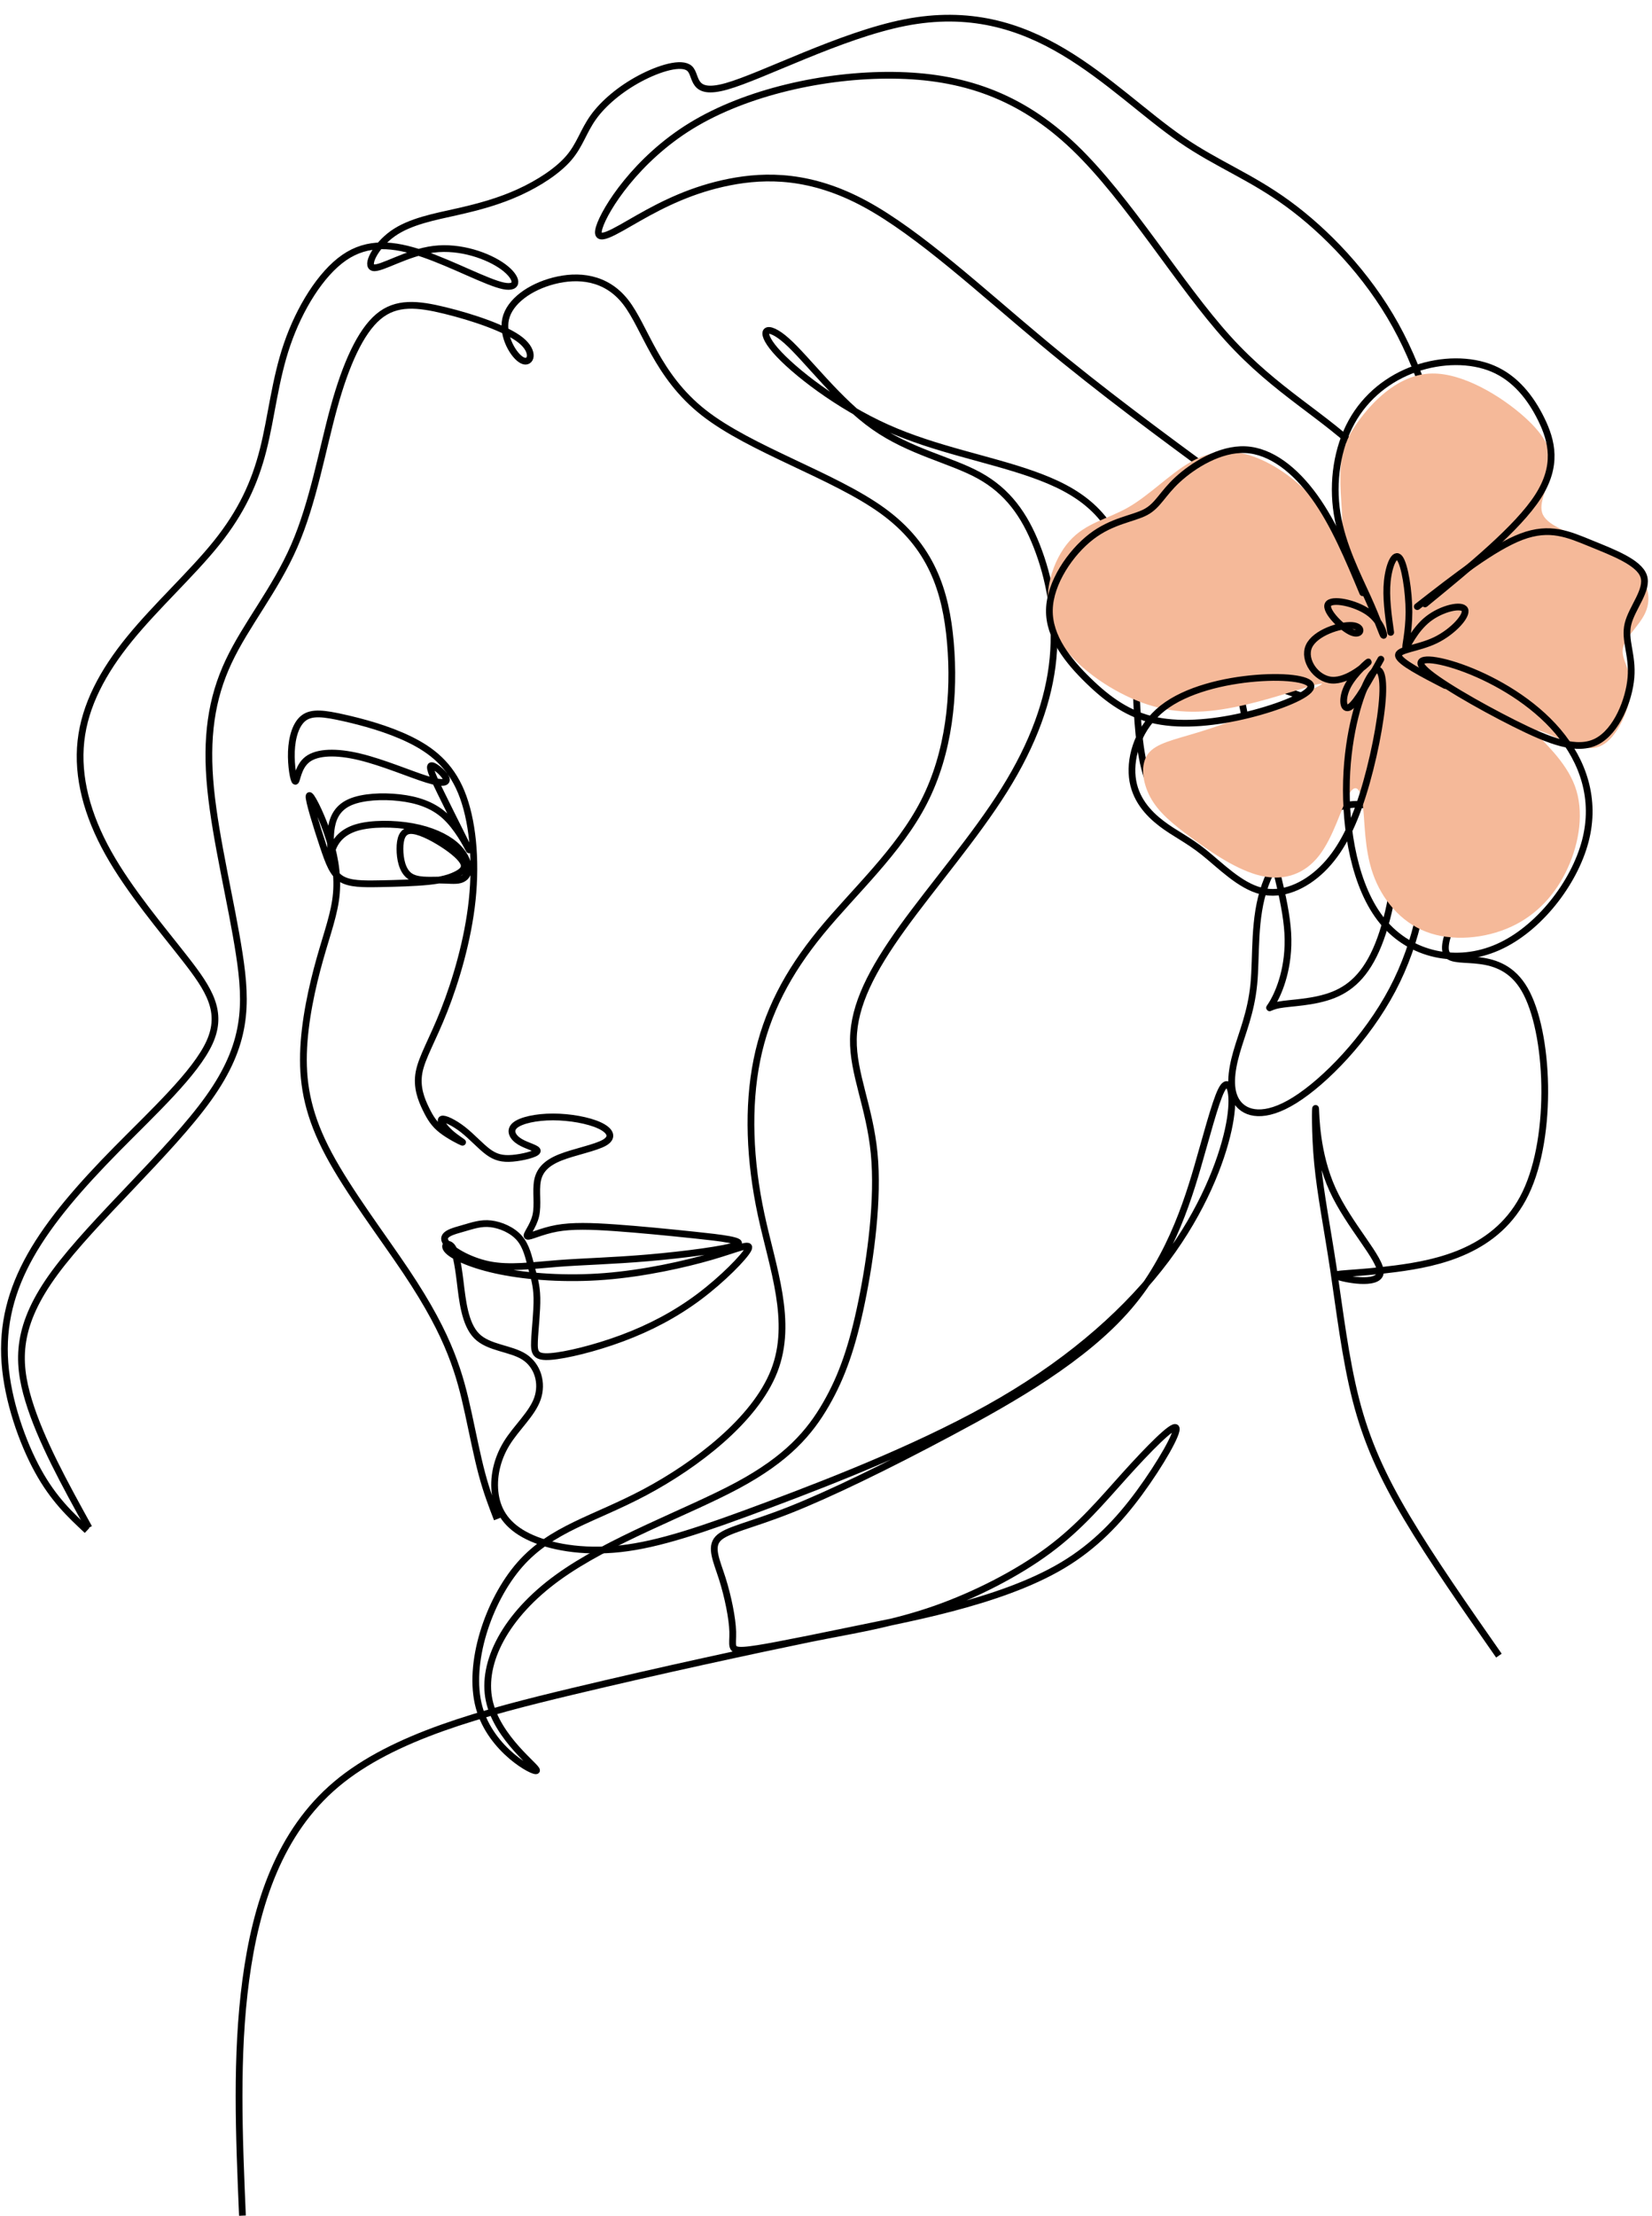 <?xml version="1.0" encoding="UTF-8"?><svg xmlns="http://www.w3.org/2000/svg" xmlns:xlink="http://www.w3.org/1999/xlink" height="2797.9" preserveAspectRatio="xMidYMid meet" version="1.0" viewBox="575.5 108.7 2086.0 2797.9" width="2086.0" zoomAndPan="magnify"><g><path d="M 6730.024 1015.289 C 6697.493 1785.112 6664.962 2554.906 6762.555 3286.842 C 6860.149 4018.747 7087.867 4712.795 7635.509 5173.647 C 8183.151 5634.53 9050.658 5862.248 9912.778 6068.299 C 10774.898 6274.319 11631.601 6458.672 12236.106 6583.38 C 12840.7 6708.087 13193.096 6773.15 13564.585 6870.743 C 13936.015 6968.337 14326.388 7098.461 14635.389 7282.814 C 14944.51 7467.167 15172.198 7705.749 15375.495 7982.248 C 15578.912 8258.778 15757.788 8573.256 15728.01 8608.51 C 15698.113 8643.765 15459.591 8399.766 15237.29 8153.074 C 15014.989 7906.352 14808.908 7656.937 14502.601 7429.219 C 14196.204 7201.501 13789.61 6995.451 13411.805 6862.573 C 13034.001 6729.695 12685.107 6669.99 12352.404 6605.825 C 12019.611 6541.631 11703.098 6472.977 11563.097 6464.897 C 11423.097 6456.787 11459.489 6509.249 11456.107 6641.2 C 11452.695 6773.15 11409.3 6984.587 11355.102 7155.413 C 11300.813 7326.179 11235.811 7456.333 11314.4 7540.37 C 11392.99 7624.406 11615.291 7662.354 12000.307 7814.176 C 12385.294 7965.998 12932.906 8231.694 13548.305 8559.728 C 14163.703 8887.763 14846.886 9278.137 15272.515 9774.274 C 15698.113 10270.411 15866.185 10872.192 15980.089 11276.213 C 16093.993 11680.114 16153.608 11886.194 16205.114 11913.308 C 16256.589 11940.393 16300.014 11788.601 16232.198 11479.51 C 16164.412 11170.389 15985.506 10704.09 15633.11 10232.403 C 15280.595 9760.717 14754.71 9283.554 14049.799 8871.483 C 13345.007 8459.412 12461.19 8112.403 11810.508 7868.404 C 11159.915 7624.406 10742.397 7483.418 10373.691 7442.776 C 10005.015 7402.105 9685.06 7461.75 9481.913 7561.798 C 9278.735 7661.875 9192.335 7802.355 9167.914 7962.287 C 9143.523 8122.249 9181.142 8301.664 9275.862 8456.449 C 9370.583 8611.234 9522.405 8741.358 9573.91 8890.457 C 9625.415 9039.555 9576.633 9207.658 9446.479 9291.694 C 9316.354 9375.73 9104.917 9375.73 8988.319 9492.298 C 8871.752 9608.895 8850.055 9842.03 8828.387 10018.213 C 8806.69 10194.485 8784.992 10313.806 8747.044 10357.111 C 8709.096 10400.506 8654.868 10368.005 8714.513 10310.993 C 8774.159 10254.101 8947.648 10172.788 9216.037 10118.589 C 9484.457 10064.301 9847.716 10037.187 10224.592 10067.114 C 10601.409 10096.892 10991.812 10183.592 11252.002 10259.488 C 11512.31 10335.414 11642.405 10400.506 11604.487 10327.303 C 11566.509 10254.101 11360.489 10042.693 11132.801 9871.867 C 10904.993 9701.071 10655.607 9570.917 10390.809 9472.186 C 10126.011 9373.486 9845.831 9306.149 9699.455 9295.315 C 9553.05 9284.481 9540.451 9330.121 9544.97 9442.379 C 9549.519 9554.666 9571.216 9733.603 9568.493 9861.034 C 9565.77 9988.435 9538.655 10064.301 9514.264 10156.507 C 9489.874 10248.714 9468.176 10357.111 9400.39 10435.701 C 9332.635 10514.41 9218.791 10563.191 9123.891 10573.995 C 9028.991 10584.889 8953.095 10557.805 8858.195 10530.6 C 8763.325 10503.486 8649.451 10476.402 8684.676 10405.893 C 8719.93 10335.414 8904.283 10221.6 9104.887 10180.898 C 9305.52 10140.287 9522.405 10172.788 9769.097 10191.792 C 10015.789 10210.706 10292.288 10216.213 10639.387 10245.99 C 10986.395 10275.798 11403.913 10329.997 11493.307 10370.698 C 11582.79 10411.399 11344.208 10438.514 11086.712 10465.598 C 10829.097 10492.712 10552.597 10519.797 10322.186 10536.107 C 10091.714 10552.298 9907.361 10557.805 9758.263 10530.6 C 9609.164 10503.486 9495.29 10443.901 9476.316 10454.704 C 9457.342 10465.598 9533.238 10546.911 9557.629 10652.615 C 9582.05 10758.408 9554.936 10888.503 9573.91 10988.79 C 9592.884 11089.106 9657.946 11159.586 9793.517 11213.814 C 9929.059 11268.013 10135.109 11305.991 10221.899 11357.496 C 10308.599 11409.001 10276.097 11474.093 10170.304 11522.905 C 10064.6 11571.687 9885.694 11604.188 9723.008 11604.188 C 9560.353 11604.188 9413.948 11571.687 9357.026 11522.905 C 9300.104 11474.093 9332.635 11409.001 9403.114 11365.606 C 9473.593 11322.301 9582.05 11300.604 9571.216 11273.489 C 9560.353 11246.405 9430.228 11213.814 9332.635 11205.704 C 9235.041 11197.593 9169.979 11213.814 9096.777 11268.013 C 9023.574 11322.301 8942.231 11414.388 8855.501 11482.203 C 8768.742 11549.989 8676.565 11593.414 8652.174 11582.49 C 8627.783 11571.687 8671.148 11506.594 8730.794 11452.396 C 8790.439 11398.197 8866.335 11354.802 8850.055 11360.189 C 8833.804 11365.606 8725.347 11419.895 8652.174 11476.787 C 8578.972 11533.709 8541.024 11593.414 8497.629 11682.807 C 8454.264 11772.29 8405.452 11891.611 8432.567 12035.293 C 8459.681 12179.004 8562.691 12346.987 8673.842 12628.993 C 8784.992 12910.91 8904.283 13306.7 8944.955 13697.104 C 8985.626 14087.507 8947.678 14472.494 8839.221 14735.496 C 8730.794 14998.409 8551.858 15139.397 8340.39 15242.408 C 8128.953 15345.388 7884.954 15410.51 7703.295 15451.211 C 7521.665 15491.793 7402.374 15508.103 7323.755 15451.211 C 7245.135 15394.2 7207.187 15264.105 7201.771 15125.81 C 7196.354 14987.605 7223.438 14841.2 7239.719 14838.507 C 7255.969 14835.813 7261.386 14976.712 7356.286 15049.914 C 7451.156 15123.087 7635.539 15128.593 7860.534 15074.305 C 8085.558 15020.106 8351.254 14906.292 8508.493 14857.511 C 8665.731 14808.699 8714.513 14824.89 8690.122 14873.701 C 8665.731 14922.513 8568.108 15003.886 8546.441 14987.605 C 8524.743 14971.295 8578.972 14857.511 8641.311 14729.99 C 8703.679 14602.589 8774.159 14461.6 8831.081 14347.786 C 8888.033 14233.912 8931.397 14147.213 8909.7 14187.794 C 8888.033 14228.496 8801.273 14396.598 8681.982 14504.995 C 8562.691 14613.512 8410.869 14662.294 8242.797 14681.208 C 8074.724 14700.212 7890.371 14689.408 7773.774 14640.597 C 7657.206 14591.815 7608.425 14504.995 7589.421 14404.708 C 7570.447 14304.392 7581.31 14190.488 7584.004 14152.6 C 7586.727 14114.592 7581.31 14152.6 7608.425 14212.185 C 7635.539 14271.89 7695.154 14353.203 7833.419 14393.905 C 7971.684 14434.486 8188.568 14434.486 8367.504 14402.015 C 8546.441 14369.514 8687.399 14304.392 8776.882 14228.496 C 8866.335 14152.6 8904.283 14065.81 8907.007 14003.501 C 8909.7 13941.102 8877.169 13903.214 8828.387 13889.597 C 8779.576 13876.1 8714.513 13886.904 8622.337 13886.904 C 8530.16 13886.904 8410.869 13876.1 8340.39 13927.605 C 8269.911 13979.11 8248.214 14092.894 8248.214 14187.794 C 8248.214 14282.694 8269.911 14358.59 8345.807 14364.007 C 8421.733 14369.514 8551.858 14304.392 8657.591 14236.606 C 8763.325 14168.91 8844.638 14098.401 8863.612 14046.896 C 8882.586 13995.301 8839.221 13962.8 8782.299 13935.685 C 8725.347 13908.601 8654.868 13886.904 8524.743 13873.287 C 8394.619 13859.789 8204.849 13854.402 8047.61 13851.709 C 7890.371 13848.896 7765.664 13848.896 7684.321 13897.708 C 7602.978 13946.489 7565.03 14044.113 7505.414 14223.109 C 7445.769 14402.015 7364.426 14662.294 7372.537 14697.489 C 7380.677 14732.713 7478.3 14543.003 7546.056 14347.786 C 7613.842 14152.6 7651.79 13951.996 7635.539 13759.503 C 7619.258 13567.009 7548.779 13382.686 7475.577 13122.407 C 7402.374 12862.098 7326.448 12526.013 7318.308 12211.505 C 7310.198 11896.998 7369.843 11604.188 7562.336 11243.592 C 7754.8 10883.086 8080.141 10454.704 8305.136 10118.589 C 8530.16 9782.384 8654.868 9538.386 8738.904 9326.948 C 8822.97 9115.481 8866.335 8936.545 8908.832 8740.849 C 8951.299 8545.184 8992.898 8332.729 9038.837 8161.215 C 9084.806 7989.73 9135.114 7859.157 9185.422 7728.613" fill="none" stroke="#000" stroke-miterlimit="22.926" stroke-width="65.152" transform="matrix(.131 0 0 -.131 0 3039)"/><path d="M 3952.932 5755.801 C 3777.706 6073.251 3602.458 6390.702 3514.823 6679.689 C 3427.21 6968.654 3427.21 7229.134 3706.111 7607.643 C 3985.034 7986.153 4542.858 8482.715 4821.759 8873.446 C 5100.682 9264.154 5100.682 9549.053 5043.711 9919.43 C 4986.718 10289.808 4872.776 10745.709 4836.136 11115.996 C 4799.519 11486.396 4840.202 11771.295 4966.387 12039.907 C 5092.55 12308.609 5304.191 12560.911 5442.574 12878.406 C 5580.957 13195.789 5646.06 13578.41 5731.539 13887.706 C 5817.018 14197.091 5922.849 14433.107 6053.078 14543.004 C 6183.329 14652.902 6337.977 14636.593 6537.397 14587.799 C 6736.84 14538.893 6981.032 14457.503 7086.864 14372.092 C 7192.696 14286.591 7160.122 14197.001 7099.062 14225.509 C 7038.025 14253.995 6948.481 14400.6 6976.966 14526.695 C 7005.474 14652.902 7151.989 14758.689 7326.99 14803.507 C 7502.014 14848.301 7705.5 14831.992 7847.949 14648.791 C 7990.421 14465.703 8071.811 14115.701 8413.703 13846.999 C 8755.596 13578.41 9357.967 13391.211 9712.058 13134.797 C 10066.103 12878.406 10172.002 12552.689 10204.509 12178.29 C 10237.105 11803.892 10196.399 11380.61 10013.199 11022.408 C 9830.065 10664.296 9504.46 10371.198 9264.334 10078.189 C 9024.207 9785.136 8869.56 9492.082 8800.368 9150.213 C 8731.154 8808.32 8747.441 8417.59 8830.92 8028.14 C 8914.422 7638.69 9065.161 7250.52 8925.699 6893.307 C 8786.26 6536.094 8356.643 6209.837 7987.411 6013.315 C 7618.179 5816.815 7309.333 5750.05 7079.563 5487.616 C 6849.815 5225.159 6699.166 4767.012 6784.038 4453.83 C 6868.91 4140.625 7189.303 3972.386 7201.075 3993.795 C 7212.824 4015.182 6915.952 4226.216 6857.453 4502.713 C 6798.932 4779.188 6978.808 5121.125 7352.6 5392.949 C 7726.37 5664.796 8294.078 5866.553 8658.39 6062.221 C 9022.725 6257.867 9183.685 6447.448 9301.648 6651.765 C 9419.611 6856.105 9494.621 7075.182 9560.6 7396.362 C 9626.579 7717.564 9683.55 8140.846 9650.998 8474.583 C 9618.447 8808.32 9496.328 9052.536 9500.394 9300.794 C 9504.46 9549.075 9634.689 9801.4 9854.485 10106.697 C 10074.303 10411.904 10383.598 10770.106 10595.195 11107.909 C 10806.903 11445.69 10920.8 11763.208 10949.308 12064.304 C 10977.793 12365.49 10920.8 12650.411 10831.3 12878.406 C 10741.8 13106.29 10619.704 13277.202 10412.106 13391.211 C 10204.509 13505.107 9911.478 13562.101 9650.998 13745.301 C 9390.519 13928.39 9162.591 14237.797 9016.053 14368.004 C 8869.537 14498.21 8804.412 14449.394 8934.663 14298.789 C 9064.891 14148.208 9390.519 13895.905 9744.609 13737.102 C 10098.7 13578.41 10481.298 13513.307 10802.792 13399.298 C 11124.308 13285.401 11384.81 13122.599 11482.51 12715.492 C 11580.209 12308.496 11515.106 11657.309 11612.694 11270.689 C 11710.393 10884.002 11970.895 10761.906 12186.602 10806.701 C 12402.309 10851.496 12573.289 11063.092 12760.511 11201.498 C 12947.71 11339.903 13151.197 11405.006 13318.11 11327.705 C 13485.001 11250.291 13615.207 11030.608 13643.693 10721.2 C 13672.201 10411.904 13598.898 10013.109 13411.699 9658.951 C 13224.499 9304.86 12923.291 8995.542 12703.99 8858.395 C 12484.71 8721.247 12347.293 8756.269 12286.189 8841.748 C 12225.197 8927.204 12240.495 9063.139 12280.707 9204.353 C 12320.897 9345.567 12386.09 9492.082 12406.398 9699.657 C 12426.796 9907.232 12402.309 10175.911 12487.811 10415.993 C 12573.289 10656.097 12768.598 10867.805 12959.909 10957.305 C 13151.197 11046.805 13338.508 11014.298 13403.589 10818.899 C 13468.692 10623.59 13411.699 10265.411 13326.198 10029.306 C 13240.809 9793.268 13126.8 9679.326 12984.395 9622.333 C 12841.901 9565.362 12671.011 9565.362 12587.509 9549.233 C 12503.895 9533.103 12507.894 9500.843 12548.6 9573.248 C 12589.396 9645.629 12666.99 9822.674 12652.792 10070.798 C 12638.594 10318.9 12532.695 10638.102 12463.391 10960.495 C 12394.2 11282.91 12361.603 11608.493 12276.192 11934.098 C 12190.691 12259.703 12052.308 12585.308 11934.3 12662.609 C 11816.292 12740.001 11718.593 12568.998 11812.204 12389.999 C 11905.792 12210.909 12190.691 12023.71 12451.193 11905.59 C 12711.695 11787.605 12947.71 11738.811 13175.593 11649.199 C 13403.589 11559.699 13623.295 11429.403 13700.709 11140.506 C 13778.01 10851.496 13712.907 10403.794 13745.503 10346.801 C 13778.01 10289.808 13908.306 10623.59 13867.6 11038.695 C 13826.893 11453.8 13615.207 11950.407 13301.801 12353.291 C 12988.394 12756.31 12573.289 13065.606 12154.096 13374.901 C 11734.902 13684.197 11311.598 13993.605 10872.006 14359.894 C 10432.392 14726.205 9976.603 15149.397 9585.873 15361.106 C 9195.142 15572.702 8869.56 15572.702 8600.925 15519.797 C 8332.313 15466.893 8120.65 15361.106 7941.583 15259.295 C 7762.493 15157.597 7615.978 15059.897 7656.662 15191.496 C 7697.39 15323.208 7925.296 15684.195 8324.159 15928.41 C 8723.022 16172.602 9292.819 16300 9789.382 16294.497 C 10285.899 16289.105 10709.204 16150.699 11104 15772.189 C 11498.797 15393.59 11865.108 14774.999 12219.199 14384.291 C 12573.289 13993.605 12915.204 13830.802 13216.3 13529.594 C 13517.508 13228.408 13778.01 12788.794 13940.79 12442.903 C 14103.593 12096.9 14168.696 11844.598 14185.005 11559.699 C 14201.292 11274.8 14168.696 10957.305 14054.799 10639.81 C 13940.79 10322.404 13745.391 10004.909 13808.899 9916.128 C 13872.295 9827.325 14194.598 9967.213 14371.71 9661.22 C 14548.711 9355.204 14580.498 8603.329 14378.697 8183.349 C 14176.895 7763.392 13741.392 7675.33 13438.207 7635.387 C 13134.91 7595.445 12963.997 7603.6 13008.702 7581.966 C 13053.407 7560.355 13313.707 7508.955 13324.49 7605.599 C 13335.296 7702.243 13096.607 7946.929 12977.297 8210.487 C 12857.896 8474.044 12857.896 8756.494 12855.2 8794.168 C 12852.594 8831.841 12847.203 8624.716 12868.994 8399.056 C 12890.695 8173.397 12939.601 7929.182 12984.395 7632.063 C 13029.1 7334.965 13069.807 6984.941 13147.108 6683.755 C 13224.499 6382.569 13338.508 6130.222 13517.508 5829.059 C 13696.598 5527.873 13940.79 5177.849 14185.005 4827.824" fill="none" stroke="#000" stroke-miterlimit="22.926" stroke-width="48.906" transform="matrix(.174 0 0 -.174 0 3039)"/><path d="M 13666.696 11637.708 C 13604.804 12045.791 13543 12453.808 13456.8 12870.791 C 13370.71 13287.709 13260.311 13713.593 13059.207 14076.302 C 12858.191 14439.01 12566.405 14738.696 12302.191 14931.899 C 12038.109 15125.103 11801.489 15211.803 11549.202 15385.291 C 11296.805 15558.8 11028.696 15819.009 10717.303 16004.291 C 10405.8 16189.595 10050.904 16299.994 9597.513 16210.705 C 9144.1 16121.306 8592.127 15832.306 8339.773 15761.296 C 8087.442 15690.395 8134.753 15837.507 8079.564 15887.407 C 8024.376 15937.308 7866.644 15889.997 7728.651 15816.398 C 7590.657 15742.798 7472.38 15642.997 7401.414 15544.502 C 7330.448 15445.898 7306.771 15348.6 7227.927 15256.503 C 7149.061 15164.493 7015.029 15077.705 6877.035 15014.704 C 6739.02 14951.594 6597.11 14912.205 6439.378 14876.711 C 6281.668 14841.195 6108.203 14809.597 5985.965 14722.896 C 5863.749 14636.196 5792.783 14494.199 5847.972 14482.404 C 5903.16 14470.609 6084.547 14588.799 6273.79 14612.497 C 6463.033 14636.196 6660.176 14565.208 6764.591 14488.802 C 6868.983 14412.395 6880.669 14330.504 6766.331 14354.203 C 6651.994 14377.793 6411.631 14506.995 6200.779 14579.506 C 5989.904 14651.909 5808.561 14667.708 5642.951 14553.392 C 5477.363 14439.01 5327.532 14194.6 5240.81 13942.204 C 5154.066 13689.894 5130.411 13429.707 5071.261 13197.092 C 5012.112 12964.39 4917.49 12759.391 4744.003 12542.597 C 4570.538 12325.694 4318.206 12096.997 4128.941 11864.404 C 3939.698 11631.81 3813.522 11395.191 3785.927 11142.904 C 3758.311 10890.594 3829.299 10622.507 3979.109 10354.398 C 4128.941 10086.202 4357.617 9818.137 4523.314 9605.304 C 4689.032 9392.471 4791.749 9234.87 4693.189 9018.032 C 4594.606 8801.173 4294.768 8525.056 4038.368 8264.76 C 3781.989 8004.485 3569.09 7760.032 3431.075 7515.578 C 3293.082 7271.125 3229.993 7026.671 3249.71 6758.584 C 3269.426 6490.475 3371.947 6198.711 3482.325 5997.63 C 3592.724 5796.548 3711.001 5686.149 3829.299 5575.75" fill="none" stroke="#000" stroke-miterlimit="22.926" stroke-width="47.376" transform="matrix(.179 0 0 -.179 0 3039)"/><g id="change1_1"><path d="M 2215.379 979.449 C 2188.988 987.547 2143.305 1002.414 2102.895 1006.266 C 2062.504 1010.133 2027.383 1003 1990.496 983.695 C 1953.613 964.402 1914.965 932.922 1902.809 895.695 C 1890.633 858.484 1904.945 815.527 1925.785 791.992 C 1946.609 768.461 1973.965 764.348 2000.371 749.137 C 2026.762 733.926 2052.203 707.617 2077.305 692.945 C 2102.422 678.273 2127.18 675.254 2154.16 683.738 C 2181.121 692.211 2210.301 712.188 2231.355 735.688 C 2252.41 759.188 2265.336 786.234 2269.121 780.766 C 2272.906 775.281 2267.57 737.289 2267.977 708.906 C 2268.387 680.508 2274.57 661.723 2293.473 636.801 C 2312.371 611.879 2344.016 580.824 2383.902 580.27 C 2423.805 579.711 2471.969 609.676 2500.332 635.07 C 2528.715 660.465 2537.301 681.324 2534.281 702.148 C 2531.262 722.992 2516.637 743.801 2523.785 758.57 C 2530.934 773.355 2559.871 782.07 2585.492 793.332 C 2611.102 804.578 2633.395 818.367 2645.668 834.086 C 2657.957 849.816 2660.242 867.492 2652.488 883.52 C 2644.754 899.531 2626.98 913.906 2624.68 927.648 C 2622.379 941.406 2635.566 954.531 2634.848 978.016 C 2634.129 1001.516 2619.523 1035.363 2601.863 1047.523 C 2584.203 1059.684 2563.492 1050.137 2544.707 1041.68 C 2525.941 1033.242 2509.082 1025.898 2515.625 1034.777 C 2522.172 1043.641 2552.152 1068.723 2564.082 1100.875 C 2576.012 1133.027 2569.906 1172.262 2554.941 1204.969 C 2539.992 1237.656 2516.18 1263.836 2483.441 1278.836 C 2450.719 1293.832 2409.051 1297.637 2376.445 1285.148 C 2343.836 1272.664 2320.285 1243.859 2309.09 1211.82 C 2297.895 1179.785 2299.051 1144.5 2296.23 1123.805 C 2293.406 1103.109 2286.582 1097.008 2278.031 1112.625 C 2269.48 1128.246 2259.199 1165.602 2241.18 1188.844 C 2223.145 1212.066 2197.375 1221.191 2168.016 1214.516 C 2138.637 1207.84 2105.672 1185.383 2080.57 1166.926 C 2055.453 1148.449 2038.219 1134.008 2028.133 1115.434 C 2018.047 1096.859 2015.125 1074.176 2025.016 1060.629 C 2034.906 1047.098 2057.625 1042.727 2088.551 1033.258 C 2119.461 1023.793 2158.582 1009.234 2187.844 997.617 C 2217.125 986.027 2236.547 977.379 2242.715 973.707 C 2248.883 970.051 2241.766 971.371 2215.379 979.449" fill="#f5b999" fill-rule="evenodd"/></g><path d="M 14087.298 13385.991 C 13975.892 13652.606 13864.605 13919.196 13714.804 14127.296 C 13565.002 14335.396 13376.71 14485.006 13178.705 14494.288 C 12980.7 14503.594 12772.791 14372.5 12653.299 14262.194 C 12533.807 14152.008 12502.708 14062.61 12405.799 14010.794 C 12308.794 13959.003 12146.098 13944.888 11985.101 13821.09 C 11824.008 13697.292 11664.494 13463.906 11659.997 13253.892 C 11655.404 13043.902 11805.708 12857.404 11960.7 12706.406 C 12115.597 12555.505 12275.303 12440.199 12486.106 12396.589 C 12696.909 12353.098 12958.811 12381.302 13202.101 12441.395 C 13445.295 12501.608 13669.806 12593.708 13685.307 12654.208 C 13700.905 12714.803 13507.493 12743.797 13262.193 12724.205 C 13016.894 12704.588 12719.612 12636.41 12536.51 12491.488 C 12353.289 12346.711 12284.297 12125.19 12302.311 11957.806 C 12320.3 11790.493 12425.295 11677.197 12527.803 11598.804 C 12630.19 11520.41 12729.994 11476.704 12856.399 11375.991 C 12982.709 11275.206 13135.597 11117.2 13299.106 11076.508 C 13462.591 11035.792 13636.697 11112.296 13772.6 11244.107 C 13908.407 11375.991 14006.01 11563.111 14086.7 11818.099 C 14167.509 12073.111 14231.191 12395.895 14241.501 12589.498 C 14251.812 12783.197 14208.608 12847.596 14138.803 12728.511 C 14068.902 12609.497 13972.399 12306.904 13961.395 11930.295 C 13950.39 11553.71 14025.004 11103.109 14241.908 10839.892 C 14458.692 10576.795 14817.909 10501.104 15134.688 10641.098 C 15451.396 10780.995 15725.689 11136.696 15811.307 11461.896 C 15896.901 11787 15793.796 12081.699 15599.905 12311.09 C 15405.896 12540.505 15121.005 12704.588 14888.289 12793.412 C 14655.692 12882.092 14475.294 12895.608 14557.706 12803.1 C 14640.095 12710.593 14985.389 12512.205 15262.505 12373.288 C 15539.597 12234.395 15748.607 12154.997 15901.398 12234.802 C 16054.19 12314.703 16150.693 12553.806 16165.19 12729.802 C 16179.711 12905.703 16112.01 13018.497 16142.105 13143.993 C 16172.199 13269.609 16299.992 13407.904 16263.606 13515.004 C 16227.101 13622.009 16026.488 13697.795 15854.104 13768.198 C 15681.792 13838.506 15537.803 13903.407 15318.507 13820.899 C 15099.092 13738.391 14804.489 13508.593 14509.909 13278.7" fill="none" stroke="#000" stroke-linecap="round" stroke-linejoin="round" stroke-miterlimit="22.926" stroke-width="52.079" transform="matrix(.163 0 0 -.163 0 3039)"/><path d="M 15223.704 13896.489 C 15598.591 14203.7 15973.604 14511.012 16136.793 14763.401 C 16300.008 15015.789 16251.499 15213.406 16164.806 15390.301 C 16078.212 15567.196 15953.409 15723.395 15773.206 15800.091 C 15592.903 15876.712 15357.202 15873.906 15145.203 15799.49 C 14933.205 15725.099 14744.909 15579.097 14629.301 15369.103 C 14513.693 15159.21 14470.797 14885.298 14512.29 14626.495 C 14553.807 14367.692 14679.689 14123.797 14761.496 13942.793 C 14843.204 13761.889 14880.788 13643.7 14888.204 13641.595 C 14895.496 13639.39 14872.594 13753.194 14764.804 13829.289 C 14656.888 13905.509 14464.207 13943.995 14438.4 13892.004 C 14412.492 13839.988 14553.607 13697.495 14632.308 13666.2 C 14711.009 13634.905 14727.295 13715.009 14632.809 13721.999 C 14538.398 13728.99 14333.089 13663.093 14283.905 13552.797 C 14234.695 13442.5 14341.508 13288.005 14470.496 13279.311 C 14599.509 13270.691 14750.797 13407.898 14764.403 13424.811 C 14778.008 13441.698 14654.006 13338.192 14599.309 13234.511 C 14544.612 13130.704 14559.395 13026.696 14615.395 13062.401 C 14671.495 13098.106 14768.888 13273.498 14866.205 13448.789" fill="none" stroke="#000" stroke-linecap="round" stroke-linejoin="round" stroke-miterlimit="22.926" stroke-width="54.547" transform="matrix(.156 0 0 -.156 0 3039)"/><path d="M 15647.9 14307.904 C 15626.707 14458.59 15605.488 14609.197 15619.196 14742.498 C 15632.8 14875.694 15681.199 14991.505 15723.689 14937.092 C 15766.311 14882.601 15802.892 14657.806 15802.708 14480.597 C 15802.498 14303.492 15765.497 14173.894 15777.209 14180.801 C 15788.895 14187.602 15849.295 14330.909 15965.107 14421.693 C 16080.892 14512.399 16252.008 14550.792 16276.011 14501.107 C 16299.987 14451.499 16176.797 14313.892 16027.897 14241.91 C 15878.997 14170.007 15704.387 14163.6 15713.894 14110.605 C 15723.295 14057.505 15916.813 13957.687 16110.304 13858" fill="none" stroke="#000" stroke-linecap="round" stroke-linejoin="round" stroke-miterlimit="22.926" stroke-width="57.17" transform="matrix(.149 0 0 -.149 0 3039)"/></g></svg>